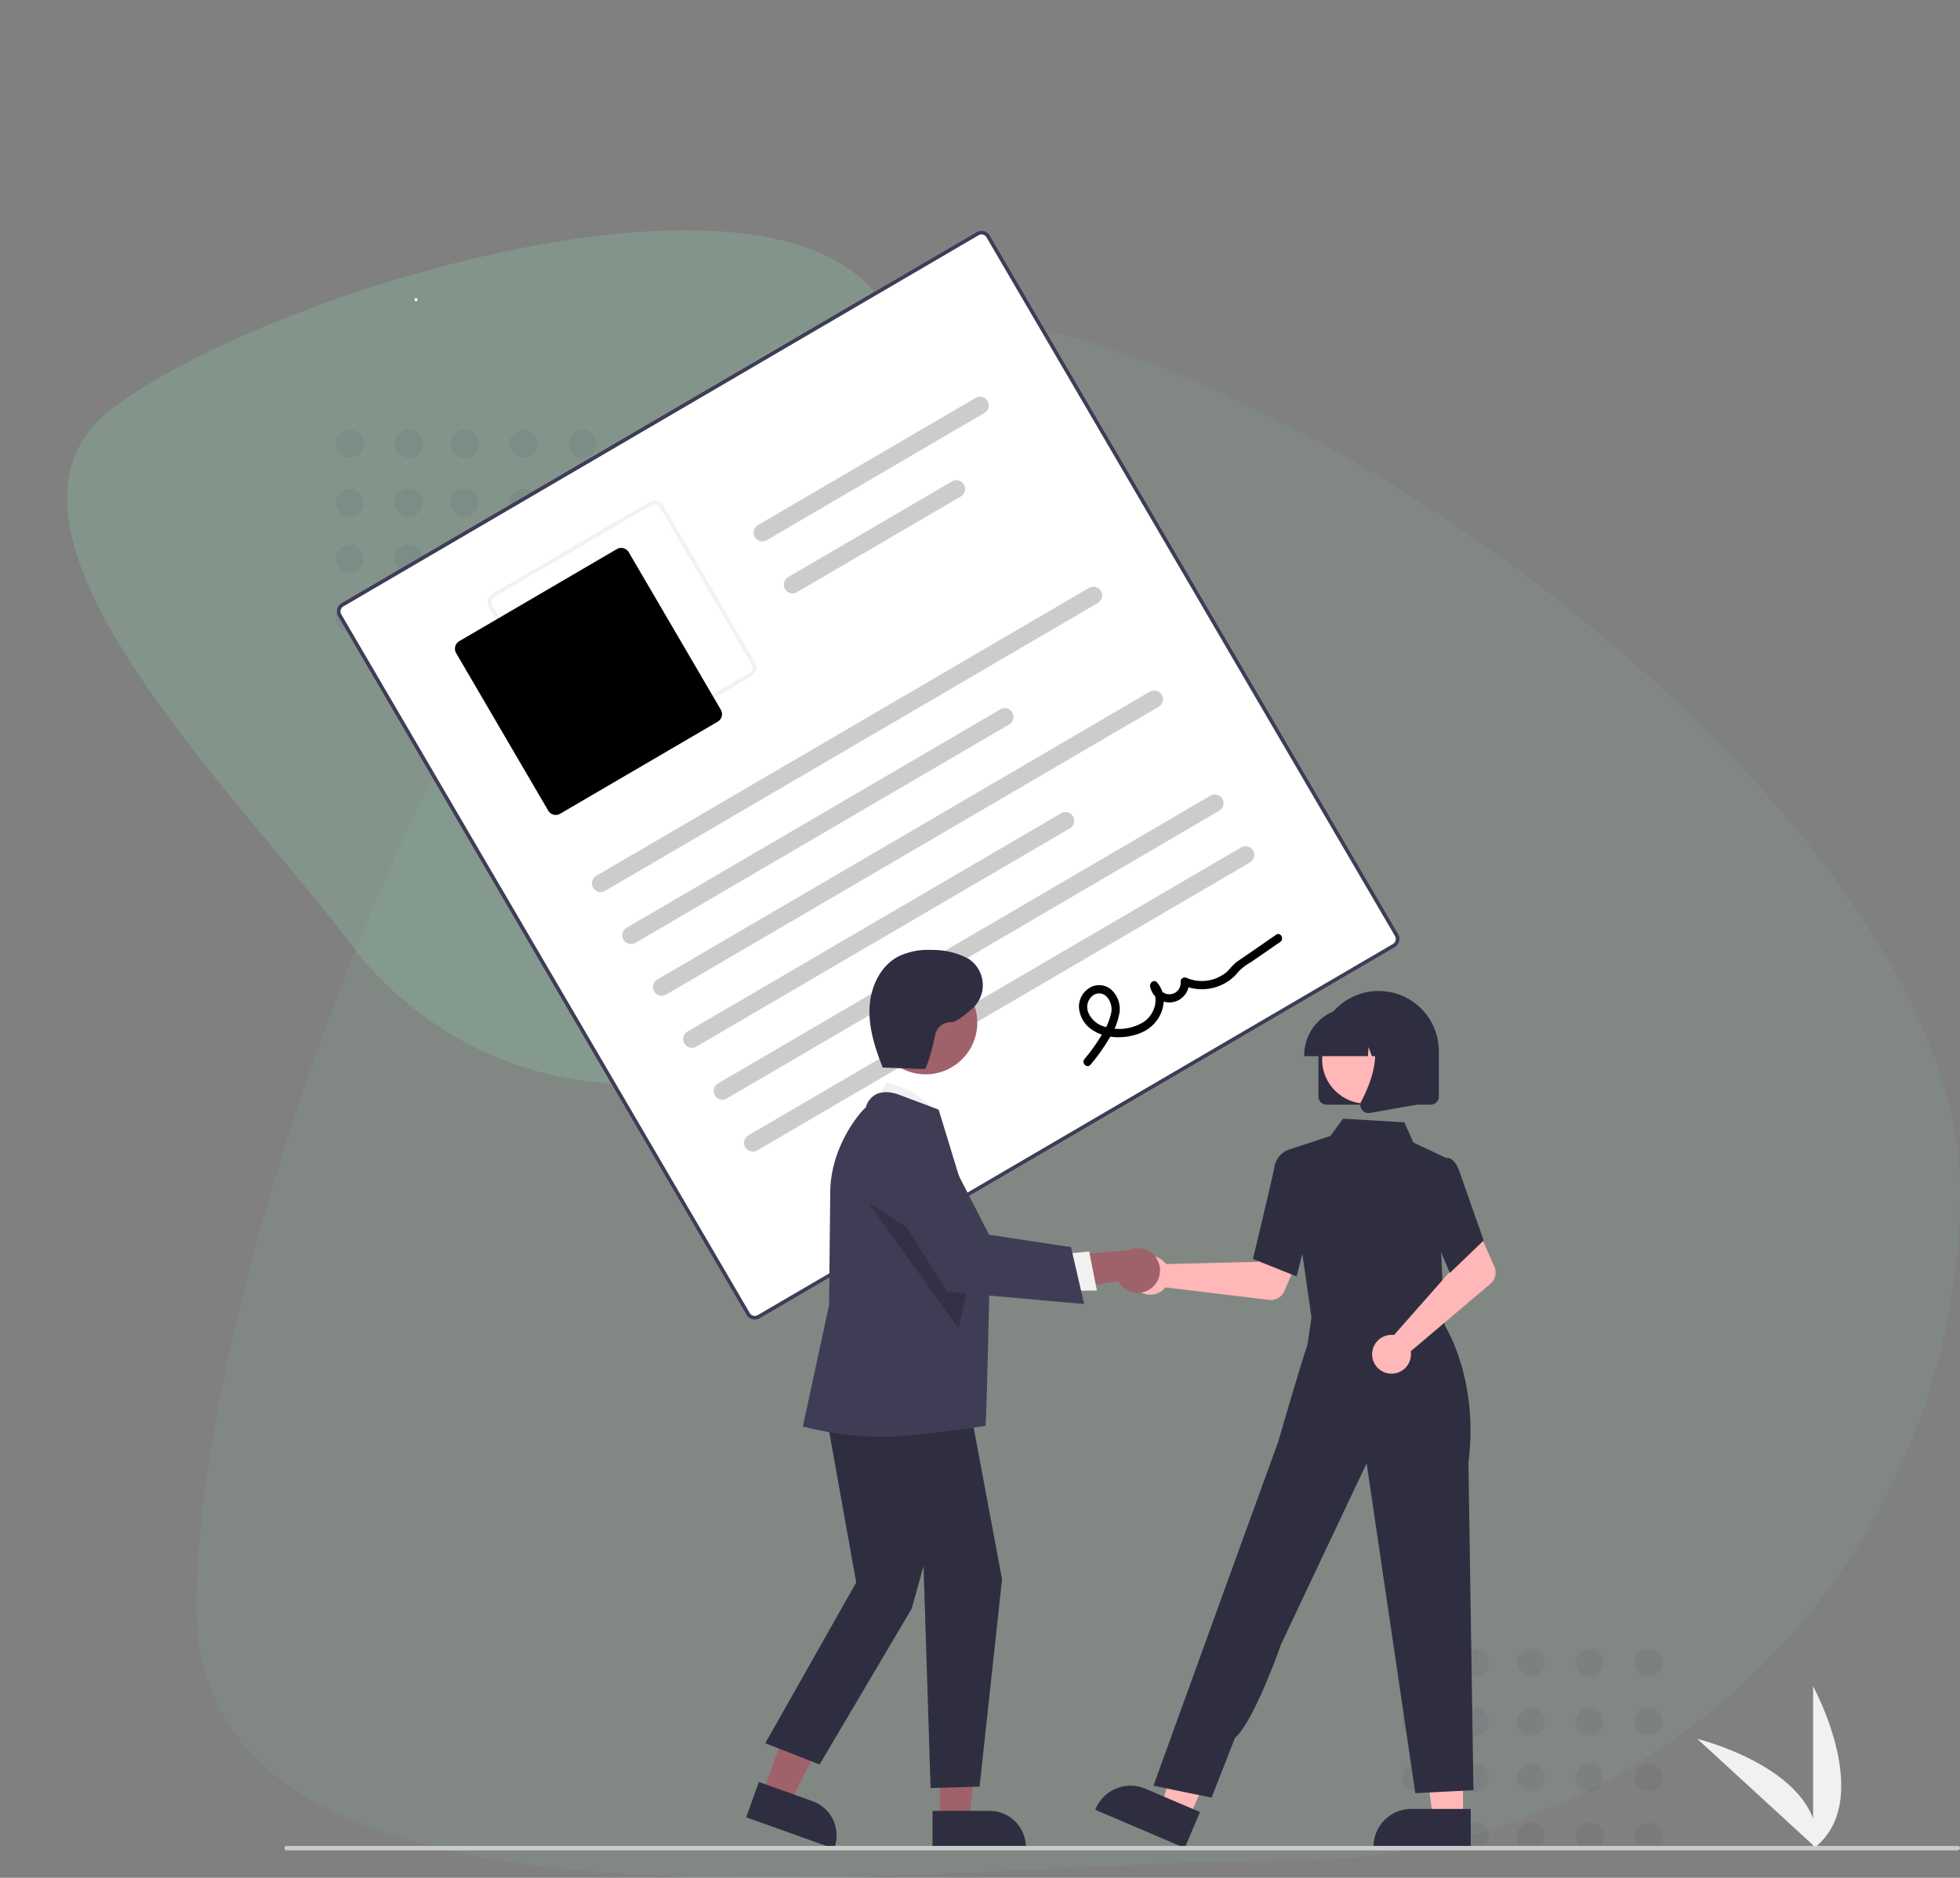 <svg xmlns="http://www.w3.org/2000/svg" width="474.679" height="454.881" viewBox="0 0 474.679 454.881">
  <rect x="0" y="0" width="474.679" height="454.881" fill="#808080" stroke="none"/>
  <g id="Contract_Management" data-name="Contract Management" transform="translate(-821.322 -122.449)">
    <circle id="Ellipse_172" data-name="Ellipse 172" cx="0.343" cy="0.343" r="0.343" transform="translate(921.724 194.703)" fill="#fff"/>
    <circle id="Ellipse_631" data-name="Ellipse 631" cx="0.343" cy="0.343" r="0.343" transform="translate(921.724 194.703)" fill="#fff"/>
    <circle id="Ellipse_632" data-name="Ellipse 632" cx="0.343" cy="0.343" r="0.343" transform="translate(921.725 194.703)" fill="#fff"/>
    <path id="Oval" d="M264.7,375.486A162.393,162.393,0,0,0,427.1,213.093C427.1,123.406,261.653,0,171.966,0S0,224.261,0,313.948,175.017,375.486,264.7,375.486Z" transform="translate(868.903 197.658)" fill="#8fd6b0" opacity="0.1"/>
    <circle id="Ellipse_633" data-name="Ellipse 633" cx="0.343" cy="0.343" r="0.343" transform="translate(921.725 194.703)" fill="#fff"/>
    <g id="Group_2" data-name="Group 2" transform="translate(1160.848 521.826)">
      <circle id="Oval-2" data-name="Oval" cx="3.383" cy="3.383" r="3.383" fill="#41485a" opacity="0.111"/>
      <circle id="Oval-3" data-name="Oval" cx="3.383" cy="3.383" r="3.383" transform="translate(14.285)" fill="#41485a" opacity="0.111"/>
      <circle id="Oval-4" data-name="Oval" cx="3.383" cy="3.383" r="3.383" transform="translate(27.817)" fill="#41485a" opacity="0.111"/>
      <circle id="Oval-5" data-name="Oval" cx="3.383" cy="3.383" r="3.383" transform="translate(42.102)" fill="#41485a" opacity="0.111"/>
      <circle id="Oval-6" data-name="Oval" cx="3.383" cy="3.383" r="3.383" transform="translate(0 14.285)" fill="#41485a" opacity="0.111"/>
      <circle id="Oval-7" data-name="Oval" cx="3.383" cy="3.383" r="3.383" transform="translate(14.285 14.285)" fill="#41485a" opacity="0.111"/>
      <circle id="Oval-8" data-name="Oval" cx="3.383" cy="3.383" r="3.383" transform="translate(27.817 14.285)" fill="#41485a" opacity="0.111"/>
      <circle id="Oval-9" data-name="Oval" cx="3.383" cy="3.383" r="3.383" transform="translate(42.102 14.285)" fill="#41485a" opacity="0.111"/>
      <circle id="Oval-10" data-name="Oval" cx="3.383" cy="3.383" r="3.383" transform="translate(0 27.817)" fill="#41485a" opacity="0.111"/>
      <circle id="Oval-11" data-name="Oval" cx="3.383" cy="3.383" r="3.383" transform="translate(14.285 27.817)" fill="#41485a" opacity="0.111"/>
      <circle id="Oval-12" data-name="Oval" cx="3.383" cy="3.383" r="3.383" transform="translate(27.817 27.817)" fill="#41485a" opacity="0.111"/>
      <circle id="Oval-13" data-name="Oval" cx="3.383" cy="3.383" r="3.383" transform="translate(42.102 27.817)" fill="#41485a" opacity="0.111"/>
      <circle id="Oval-14" data-name="Oval" cx="3.383" cy="3.383" r="3.383" transform="translate(0 42.102)" fill="#41485a" opacity="0.111"/>
      <circle id="Oval-15" data-name="Oval" cx="3.383" cy="3.383" r="3.383" transform="translate(14.285 42.102)" fill="#41485a" opacity="0.111"/>
      <circle id="Oval-16" data-name="Oval" cx="3.383" cy="3.383" r="3.383" transform="translate(27.817 42.102)" fill="#41485a" opacity="0.111"/>
      <circle id="Oval-17" data-name="Oval" cx="3.383" cy="3.383" r="3.383" transform="translate(42.102 42.102)" fill="#41485a" opacity="0.111"/>
      <circle id="Oval-18" data-name="Oval" cx="3.383" cy="3.383" r="3.383" transform="translate(56.386)" fill="#41485a" opacity="0.111"/>
      <circle id="Oval-19" data-name="Oval" cx="3.383" cy="3.383" r="3.383" transform="translate(56.386 14.285)" fill="#41485a" opacity="0.111"/>
      <circle id="Oval-20" data-name="Oval" cx="3.383" cy="3.383" r="3.383" transform="translate(56.386 27.817)" fill="#41485a" opacity="0.111"/>
      <circle id="Oval-21" data-name="Oval" cx="3.383" cy="3.383" r="3.383" transform="translate(56.386 42.102)" fill="#41485a" opacity="0.111"/>
    </g>
    <path id="Oval_Copy" data-name="Oval Copy" d="M138.39,196.291a84.9,84.9,0,0,0,84.9-84.893C223.29,64.513,136.795,0,89.905,0S0,117.236,0,164.122,91.5,196.291,138.39,196.291Z" transform="matrix(0.602, 0.799, -0.799, 0.602, 979.835, 122.449)" fill="#8fd6b0" opacity="0.241"/>
    <g id="Group_2_Copy" data-name="Group 2 Copy" transform="translate(902.615 226.566)">
      <circle id="Oval-22" data-name="Oval" cx="3.383" cy="3.383" r="3.383" fill="#41485a" opacity="0.111"/>
      <circle id="Oval-23" data-name="Oval" cx="3.383" cy="3.383" r="3.383" transform="translate(14.285)" fill="#41485a" opacity="0.111"/>
      <circle id="Oval-24" data-name="Oval" cx="3.383" cy="3.383" r="3.383" transform="translate(27.817)" fill="#41485a" opacity="0.111"/>
      <circle id="Oval-25" data-name="Oval" cx="3.383" cy="3.383" r="3.383" transform="translate(42.102)" fill="#41485a" opacity="0.111"/>
      <circle id="Oval-26" data-name="Oval" cx="3.383" cy="3.383" r="3.383" transform="translate(0 14.285)" fill="#41485a" opacity="0.111"/>
      <circle id="Oval-27" data-name="Oval" cx="3.383" cy="3.383" r="3.383" transform="translate(14.285 14.285)" fill="#41485a" opacity="0.111"/>
      <circle id="Oval-28" data-name="Oval" cx="3.383" cy="3.383" r="3.383" transform="translate(27.817 14.285)" fill="#41485a" opacity="0.111"/>
      <circle id="Oval-29" data-name="Oval" cx="3.383" cy="3.383" r="3.383" transform="translate(42.102 14.285)" fill="#41485a" opacity="0.111"/>
      <circle id="Oval-30" data-name="Oval" cx="3.383" cy="3.383" r="3.383" transform="translate(0 27.817)" fill="#41485a" opacity="0.111"/>
      <circle id="Oval-31" data-name="Oval" cx="3.383" cy="3.383" r="3.383" transform="translate(14.285 27.817)" fill="#41485a" opacity="0.111"/>
      <circle id="Oval-32" data-name="Oval" cx="3.383" cy="3.383" r="3.383" transform="translate(27.817 27.817)" fill="#41485a" opacity="0.111"/>
      <circle id="Oval-33" data-name="Oval" cx="3.383" cy="3.383" r="3.383" transform="translate(42.102 27.817)" fill="#41485a" opacity="0.111"/>
      <circle id="Oval-34" data-name="Oval" cx="3.383" cy="3.383" r="3.383" transform="translate(0 42.102)" fill="#41485a" opacity="0.111"/>
      <circle id="Oval-35" data-name="Oval" cx="3.383" cy="3.383" r="3.383" transform="translate(14.285 42.102)" fill="#41485a" opacity="0.111"/>
      <circle id="Oval-36" data-name="Oval" cx="3.383" cy="3.383" r="3.383" transform="translate(27.817 42.102)" fill="#41485a" opacity="0.111"/>
      <circle id="Oval-37" data-name="Oval" cx="3.383" cy="3.383" r="3.383" transform="translate(42.102 42.102)" fill="#41485a" opacity="0.111"/>
      <circle id="Oval-38" data-name="Oval" cx="3.383" cy="3.383" r="3.383" transform="translate(56.386)" fill="#41485a" opacity="0.111"/>
      <circle id="Oval-39" data-name="Oval" cx="3.383" cy="3.383" r="3.383" transform="translate(56.386 14.285)" fill="#41485a" opacity="0.111"/>
      <circle id="Oval-40" data-name="Oval" cx="3.383" cy="3.383" r="3.383" transform="translate(56.386 27.817)" fill="#41485a" opacity="0.111"/>
      <circle id="Oval-41" data-name="Oval" cx="3.383" cy="3.383" r="3.383" transform="translate(56.386 42.102)" fill="#41485a" opacity="0.111"/>
    </g>
    <g id="Contract_Management_Banner" data-name="Contract Management Banner" transform="translate(890.201 178.307)">
      <path id="Path_13813" data-name="Path 13813" d="M907.6,776.963V737.612S922.937,765.51,907.6,776.963Z" transform="translate(-537.377 -384.967)" fill="#f1f1f1"/>
      <path id="Path_13814" data-name="Path 13814" d="M885.042,787.629l-28.988-26.611S886.976,768.587,885.042,787.629Z" transform="translate(-513.87 -395.641)" fill="#f1f1f1"/>
      <path id="Path_13815" data-name="Path 13815" d="M506.535,262.957,352.708,352.863a2.353,2.353,0,0,1-3.215-.843L250.573,182.77a2.353,2.353,0,0,1,.843-3.215L405.242,89.649a2.353,2.353,0,0,1,3.215.843l98.92,169.249a2.353,2.353,0,0,1-.843,3.216Z" transform="translate(-237.604 -89.328)" fill="#fff"/>
      <path id="Path_13816" data-name="Path 13816" d="M506.535,262.957,352.708,352.863a2.353,2.353,0,0,1-3.215-.843L250.573,182.77a2.353,2.353,0,0,1,.843-3.215L405.242,89.649a2.353,2.353,0,0,1,3.215.843l98.92,169.249a2.353,2.353,0,0,1-.843,3.216Zm-254.644-82.59a1.412,1.412,0,0,0-.506,1.929l98.92,169.249a1.412,1.412,0,0,0,1.929.506L506.06,262.145a1.412,1.412,0,0,0,.506-1.929L407.646,90.967a1.412,1.412,0,0,0-1.929-.506Z" transform="translate(-237.604 -89.328)" fill="#3f3d56"/>
      <path id="Path_13817" data-name="Path 13817" d="M381.4,252.017l-38.152,22.3a2.353,2.353,0,0,1-3.216-.843l-22.3-38.152a2.353,2.353,0,0,1,.843-3.215l38.152-22.3a2.353,2.353,0,0,1,3.215.843l22.3,38.152a2.353,2.353,0,0,1-.843,3.215Zm-62.348-19.1a1.412,1.412,0,0,0-.506,1.929L340.841,273a1.412,1.412,0,0,0,1.929.506l38.152-22.3a1.412,1.412,0,0,0,.506-1.929l-22.3-38.152a1.412,1.412,0,0,0-1.929-.506Z" transform="translate(-268.23 -144.124)" fill="#f2f2f2"/>
      <path id="Path_13818" data-name="Path 13818" d="M366.562,272.739l-38.152,22.3a2.118,2.118,0,0,1-2.894-.759l-22.3-38.152a2.118,2.118,0,0,1,.759-2.894l38.152-22.3a2.118,2.118,0,0,1,2.894.759l22.3,38.152A2.118,2.118,0,0,1,366.562,272.739Z" transform="translate(-261.626 -153.774)"/>
      <path id="Path_13819" data-name="Path 13819" d="M486.49,251.827,367.164,321.57a2.116,2.116,0,1,1-2.135-3.653l119.327-69.742a2.116,2.116,0,0,1,2.135,3.653Z" transform="translate(-289.468 -161.636)" fill="#ccc"/>
      <path id="Path_13820" data-name="Path 13820" d="M471.193,305.92l-90.51,52.9a2.116,2.116,0,1,1-2.135-3.653l90.51-52.9a2.116,2.116,0,0,1,2.135,3.653Z" transform="translate(-295.633 -186.303)" fill="#ccc"/>
      <path id="Path_13821" data-name="Path 13821" d="M491.833,167.2,439.07,198.042a2.115,2.115,0,0,1-2.135-3.653L489.7,163.551a2.116,2.116,0,0,1,2.135,3.653Z" transform="translate(-322.259 -123.044)" fill="#ccc"/>
      <path id="Path_13822" data-name="Path 13822" d="M492.184,204.483l-39.6,23.142a2.116,2.116,0,1,1-2.135-3.653l39.6-23.142a2.116,2.116,0,1,1,2.135,3.653Z" transform="translate(-328.424 -140.045)" fill="#ccc"/>
      <path id="Path_13823" data-name="Path 13823" d="M513.528,298.088,394.2,367.83a2.116,2.116,0,0,1-2.135-3.653l119.327-69.742a2.115,2.115,0,0,1,2.135,3.653Z" transform="translate(-301.798 -182.732)" fill="#ccc"/>
      <path id="Path_13824" data-name="Path 13824" d="M498.23,352.18l-90.51,52.9a2.115,2.115,0,0,1-2.135-3.653l90.51-52.9a2.116,2.116,0,0,1,2.135,3.653Z" transform="translate(-307.963 -207.399)" fill="#ccc"/>
      <path id="Path_13825" data-name="Path 13825" d="M540.565,344.348,421.239,414.09a2.116,2.116,0,0,1-2.135-3.653L538.431,340.7a2.116,2.116,0,0,1,2.135,3.653Z" transform="translate(-314.128 -203.828)" fill="#ccc"/>
      <path id="Path_13826" data-name="Path 13826" d="M554.084,367.478,434.757,437.221a2.116,2.116,0,0,1-2.135-3.653l119.327-69.742a2.116,2.116,0,1,1,2.135,3.653Z" transform="translate(-320.292 -214.376)" fill="#ccc"/>
      <path id="Path_13827" data-name="Path 13827" d="M583.521,434.27a46.08,46.08,0,0,0,4.461-6.24,16.574,16.574,0,0,0,2.589-6.435,6.355,6.355,0,0,0-1.9-5.432,4.472,4.472,0,0,0-5.247-.6,5.336,5.336,0,0,0-2.678,4.765,7.049,7.049,0,0,0,3.011,5.338c3.527,2.555,9.035,2.422,12.794.477,4.234-2.19,6.422-7.921,3.1-11.844-.692-.816-1.843.1-1.67.976a4.744,4.744,0,0,0,9.4-1.162l-1.5.874a11.418,11.418,0,0,0,11.358-1.218,10.593,10.593,0,0,0,2.125-2.054,12.475,12.475,0,0,1,2.957-2.26l7.175-4.958c1.055-.729.052-2.467-1.012-1.732l-6.5,4.49c-1.083.748-2.173,1.487-3.249,2.245a22.247,22.247,0,0,0-1.943,2.059,9.4,9.4,0,0,1-9.928,1.679,1.015,1.015,0,0,0-1.5.874,2.746,2.746,0,0,1-5.454.646l-1.67.976c2.146,2.531.717,6.412-1.755,8.11a11.384,11.384,0,0,1-9.967,1.048,5.881,5.881,0,0,1-3.462-3.177,3.5,3.5,0,0,1,.8-4.011,2.515,2.515,0,0,1,3.5-.037,4.5,4.5,0,0,1,1.192,4.058,16.255,16.255,0,0,1-2.466,5.579,42.851,42.851,0,0,1-3.991,5.558c-.827.979.6,2.391,1.436,1.4Z" transform="translate(-388.318 -232.187)"/>
      <path id="Path_13828" data-name="Path 13828" d="M611.84,544.56a4.718,4.718,0,0,1,.474.572l22.22-.544,2.592-4.737,7.66,2.978-3.774,8.832a3.586,3.586,0,0,1-3.727,2.151l-25.1-3.033a4.7,4.7,0,1,1-.341-6.219Z" transform="translate(-398.826 -294.782)" fill="#ffb7b7"/>
      <path id="Path_13829" data-name="Path 13829" d="M515.714,683.63h-7.306l-3.476-28.181h10.783Z" transform="translate(-230.266 -298.906)" fill="#ffb7b7"/>
      <path id="Path_13830" data-name="Path 13830" d="M735.428,801.667H711.87v-.3a9.17,9.17,0,0,1,9.169-9.169h14.39Z" transform="translate(-448.117 -409.86)" fill="#2f2e41"/>
      <path id="Path_13831" data-name="Path 13831" d="M397.159,681.68l-6.719-2.87,7.874-27.281,9.916,4.236Z" transform="translate(-178.054 -297.119)" fill="#ffb7b7"/>
      <path id="Path_13832" data-name="Path 13832" d="M609.666,796.946,588,787.691l.117-.274a9.17,9.17,0,0,1,12.034-4.83h0l13.232,5.653Z" transform="translate(-391.629 -405.14)" fill="#2f2e41"/>
      <path id="Path_13833" data-name="Path 13833" d="M459.025,469.516l-.529,8.561,15.444,1.653,16.159,1.729-4.756-13Z" transform="translate(-209.089 -213.633)" fill="#ffb7b7"/>
      <path id="Path_13834" data-name="Path 13834" d="M679.572,534.24l-6-41.824,10.4-3.408,3.054-4.189,14.863.88,2.182,4.888L712,494.331l-1.218,22.619.889,18.922Z" transform="translate(-430.652 -269.685)" fill="#2f2e41"/>
      <path id="Path_13835" data-name="Path 13835" d="M668.794,529.475l-10.577-4.232.045-.188c.045-.19,4.547-19,5.145-22.025a5.27,5.27,0,0,1,2.994-4.056l.071-.026,4.186,1.274,1.838,14.445Z" transform="translate(-423.649 -276.128)" fill="#2f2e41"/>
      <path id="Path_13836" data-name="Path 13836" d="M627.992,687.807l-14.08-2.888,22.5-62.1,7.7-21.18s4.885-16.982,7.092-23.554l1.332-8.818,31.529,3.49s8.806,12.933,6.131,34.012L691.412,686l-14.08.722-11.793-79.907-20.7,43.8s-6.524,18.693-11.192,22.744Z" transform="translate(-403.445 -308.198)" fill="#2f2e41"/>
      <path id="Path_13837" data-name="Path 13837" d="M715.82,559.852a4.724,4.724,0,0,1,.742.041l14.709-16.664-1.711-5.122,7.392-3.592,3.91,8.772a3.586,3.586,0,0,1-.957,4.2l-19.293,16.347a4.7,4.7,0,1,1-4.792-3.978Z" transform="translate(-447.838 -292.348)" fill="#ffb7b7"/>
      <path id="Path_13838" data-name="Path 13838" d="M740.746,530.157l-6.136-14.433L737,505.67l2.579-3.258a1.485,1.485,0,0,1,1.193.011c.951.383,1.761,1.556,2.407,3.487l5.75,16.379Z" transform="translate(-458.487 -277.654)" fill="#2f2e41"/>
      <path id="Path_13839" data-name="Path 13839" d="M687.367,453.641V442.76a14.581,14.581,0,1,1,29.161,0v10.881a1.961,1.961,0,0,1-1.959,1.959H689.326a1.961,1.961,0,0,1-1.959-1.959Z" transform="translate(-436.943 -243.856)" fill="#2f2e41"/>
      <circle id="Ellipse_349" data-name="Ellipse 349" cx="10.69" cy="10.69" r="10.69" transform="translate(251.319 190.111)" fill="#ffb7b7"/>
      <path id="Path_13840" data-name="Path 13840" d="M681.026,446.915a11.547,11.547,0,0,1,11.534-11.534h2.176a11.547,11.547,0,0,1,11.534,11.534v.218h-4.6L700.1,442.74l-.314,4.392h-2.377l-.791-2.216-.158,2.216H681.026Z" transform="translate(-434.051 -247.139)" fill="#2f2e41"/>
      <path id="Path_13841" data-name="Path 13841" d="M706.414,464.156a1.929,1.929,0,0,1-.153-2.049c2.306-4.386,5.535-12.492,1.249-17.49l-.308-.359h12.443v18.681l-11.3,1.994a2.007,2.007,0,0,1-.347.031,1.951,1.951,0,0,1-1.581-.807Z" transform="translate(-445.456 -251.188)" fill="#2f2e41"/>
      <path id="Path_13842" data-name="Path 13842" d="M212.9,674.589l6.6,2.36L231.751,652.6l-9.745-3.482Z" transform="translate(-97.091 -296.021)" fill="#9f616a"/>
      <path id="Path_13843" data-name="Path 13843" d="M432.6,788.756l3.058-8.556,13,4.647a8.811,8.811,0,0,1,5.326,11.249l-.1.269Z" transform="translate(-320.761 -404.388)" fill="#2f2e41"/>
      <path id="Path_13844" data-name="Path 13844" d="M291.835,685.272h7.012l3.336-27.045H291.834Z" transform="translate(-133.086 -300.173)" fill="#9f616a"/>
      <path id="Path_13845" data-name="Path 13845" d="M515.548,793.065h13.809a8.8,8.8,0,0,1,8.8,8.8v.286H515.548Z" transform="translate(-358.587 -410.255)" fill="#2f2e41"/>
      <path id="Path_13846" data-name="Path 13846" d="M489.459,474.577l3.049-6.026s11.36,2.846,12.393,9.43Z" transform="translate(-346.69 -262.267)" fill="#f1f1f1"/>
      <path id="Path_13847" data-name="Path 13847" d="M227.82,516l8.293,46.277-22.02,38.941,13.155,5.148,22.306-37.748,2.86-10.3,1.716,53.762,11.864-.36,5.439-50.2-8.724-46.669Z" transform="translate(-97.633 -234.792)" fill="#2f2e41"/>
      <path id="Path_13848" data-name="Path 13848" d="M478.188,556.452a76.532,76.532,0,0,1-20.091-2.367l-.28-.06,6.346-29.421.286-27.138c0-11.5,7.569-19.979,8.619-20.761a4.948,4.948,0,0,1,2.631-3.234c2.525-1.146,5.61.229,5.74.288l9.26,3.472.044.128c.112.329,12.308,40.37,12.308,40.37s-.738,34.985-1,36.131C502.055,553.861,484.957,556.452,478.188,556.452Z" transform="translate(-332.26 -264.303)" fill="#3f3d56"/>
      <circle id="Ellipse_350" data-name="Ellipse 350" cx="12.516" cy="12.516" r="12.516" transform="translate(142.774 179.356)" fill="#9f616a"/>
      <path id="Path_13849" data-name="Path 13849" d="M259.823,432.715l21.9,30.55L284.953,449Z" transform="translate(-118.488 -197.332)" opacity="0.2"/>
      <path id="Path_13850" data-name="Path 13850" d="M590.462,552.161a5.371,5.371,0,0,1-8.064-1.672l-18.847,3.017,4.083-9.039,17.271-1.479a5.4,5.4,0,0,1,5.557,9.173Z" transform="translate(-380.479 -295.991)" fill="#9f616a"/>
      <path id="Path_13851" data-name="Path 13851" d="M345.842,455.281l6.772-.664,1.877,9.447-8.521.151Z" transform="translate(-157.715 -207.32)" fill="#f1f1f1"/>
      <path id="Path_13852" data-name="Path 13852" d="M540.982,533.033l-33.166-2.953L491.07,503.447l-.052-.235a9.169,9.169,0,0,1,17.117-6.139l9.831,19.175,19.84,3Z" transform="translate(-347.304 -272.999)" fill="#3f3d56"/>
      <path id="Path_13853" data-name="Path 13853" d="M490.413,438.154l10.388.373c.633.023,2.352-6.811,2.577-8.229a3.869,3.869,0,0,1,4.036-3.13c.778.073,2.738-1.379,4.762-3.1a7.63,7.63,0,0,0-.578-12.159q-.173-.113-.34-.207a18.486,18.486,0,0,0-8.827-2.029,16.506,16.506,0,0,0-8.045,1.622c-4.368,2.347-6.692,7.475-6.9,12.428s1.384,9.8,3.186,14.417" transform="translate(-345.784 -235.415)" fill="#2f2e41"/>
      <path id="Path_13854" data-name="Path 13854" d="M632.039,809.76H227.544a.544.544,0,0,1,0-1.088H632.255a.544.544,0,0,1,.544.544C632.8,809.516,632.34,809.76,632.039,809.76Z" transform="translate(-227 -417.373)" fill="#cbcbcb"/>
    </g>
  </g>
</svg>
